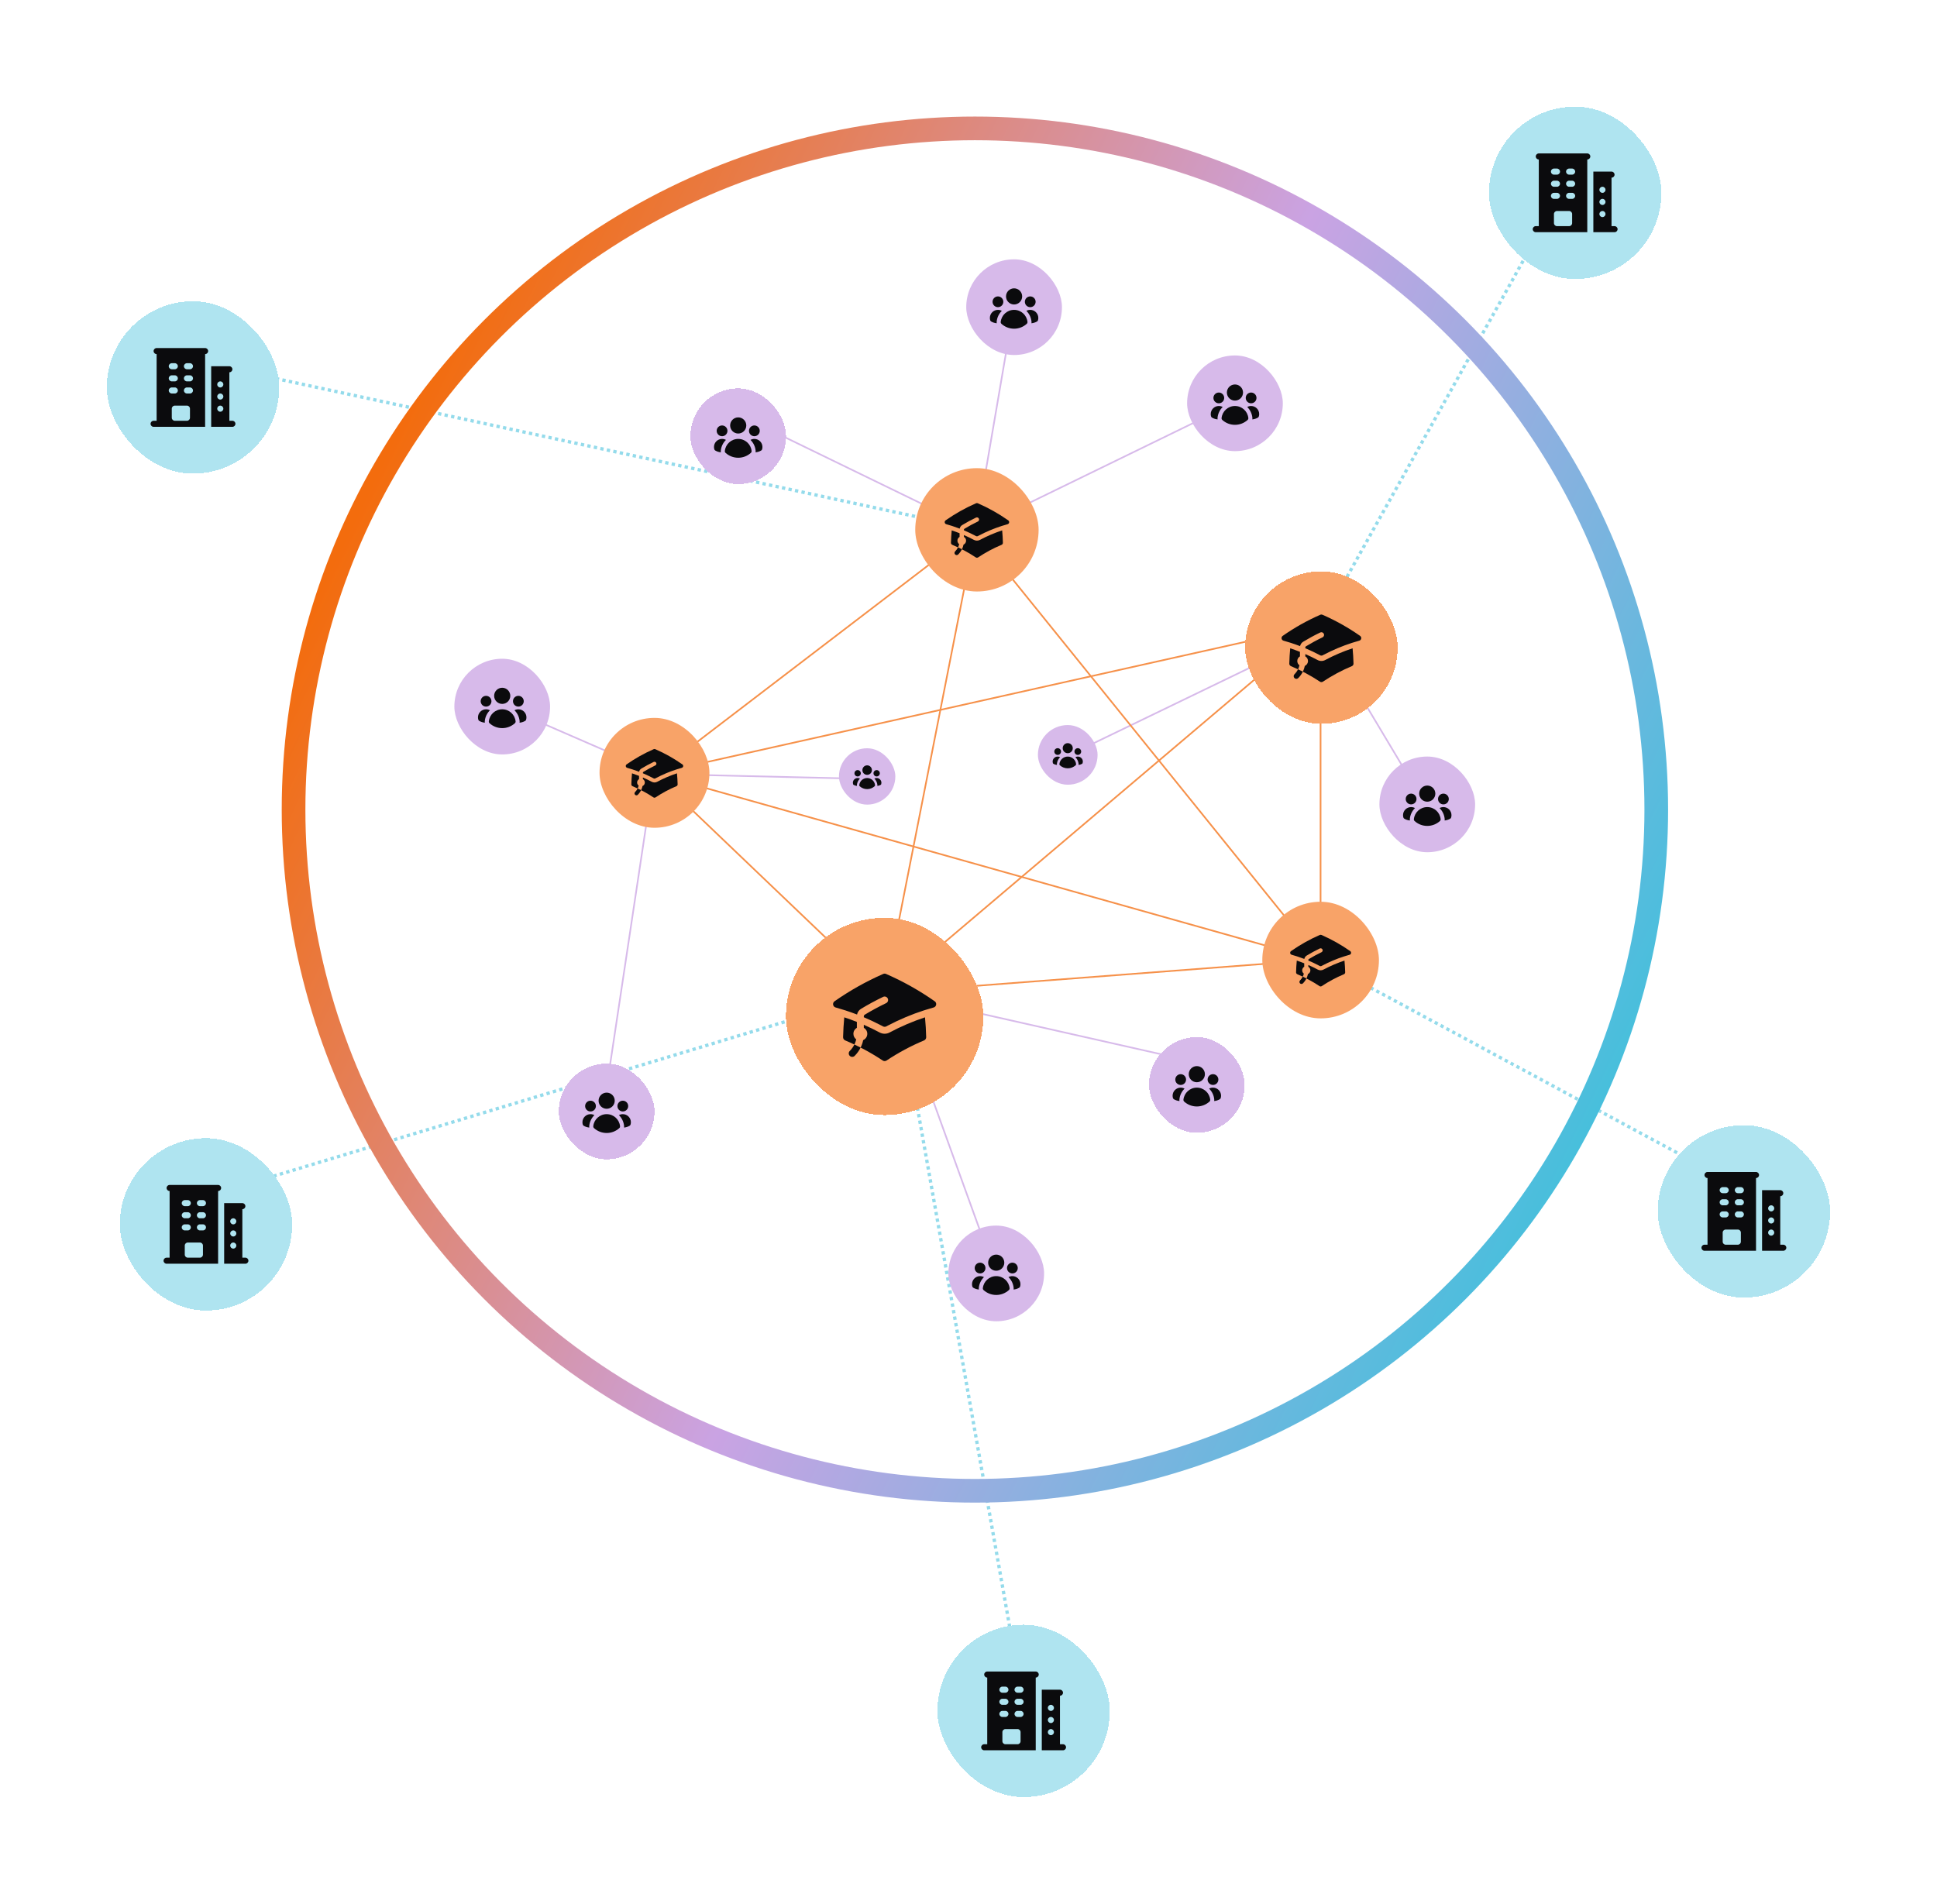 <svg width="2248" height="2210" viewBox="0 0 2248 2210" fill="none" xmlns="http://www.w3.org/2000/svg">
<line y1="-1.924" x2="932.441" y2="-1.924" transform="matrix(0.978 0.211 -0.211 0.978 221.863 420.162)" stroke="#94DBEB" stroke-width="3.848" stroke-dasharray="3.85 3.85"/>
<line y1="-1.924" x2="825.769" y2="-1.924" transform="matrix(0.957 -0.289 0.289 0.957 236.906 1391.66)" stroke="#94DBEB" stroke-width="3.848" stroke-dasharray="3.85 3.85"/>
<line y1="-1.924" x2="555.967" y2="-1.924" transform="matrix(-0.88 -0.474 0.474 -0.88 2021.74 1376.6)" stroke="#94DBEB" stroke-width="3.848" stroke-dasharray="3.85 3.85"/>
<line y1="-1.924" x2="818.423" y2="-1.924" transform="matrix(-0.175 -0.985 0.985 -0.175 1185.83 1956.48)" stroke="#94DBEB" stroke-width="3.848" stroke-dasharray="3.85 3.85"/>
<line y1="-1.924" x2="603.467" y2="-1.924" transform="matrix(-0.487 0.874 -0.874 -0.487 1825.95 194.221)" stroke="#94DBEB" stroke-width="3.848" stroke-dasharray="3.85 3.85"/>
<line y1="-0.962" x2="193.011" y2="-0.962" transform="matrix(0.917 0.399 -0.399 0.917 583.125 820.514)" stroke="#D7BAEA" stroke-width="1.924"/>
<line y1="-0.962" x2="373.594" y2="-0.962" transform="matrix(0.149 -0.989 0.989 0.149 704.344 1266.87)" stroke="#D7BAEA" stroke-width="1.924"/>
<line y1="-0.962" x2="345.685" y2="-0.962" transform="matrix(-0.34 -0.941 0.941 -0.34 1156.46 1478.51)" stroke="#D7BAEA" stroke-width="1.924"/>
<line y1="-0.962" x2="358.937" y2="-0.962" transform="matrix(-0.976 -0.22 0.22 -0.976 1389.27 1232.24)" stroke="#D7BAEA" stroke-width="1.924"/>
<line x1="1006.37" y1="904.196" x2="760.1" y2="898.424" stroke="#D7BAEA" stroke-width="1.924"/>
<line y1="-0.962" x2="308.051" y2="-0.962" transform="matrix(-0.899 -0.437 0.437 -0.899 1133.37 614.646)" stroke="#D7BAEA" stroke-width="1.924"/>
<line y1="-0.962" x2="326.99" y2="-0.962" transform="matrix(-0.9 0.435 -0.435 -0.9 1533.55 733.932)" stroke="#D7BAEA" stroke-width="1.924"/>
<line y1="-0.962" x2="239.88" y2="-0.962" transform="matrix(0.513 0.858 -0.858 0.513 1533.55 733.932)" stroke="#D7BAEA" stroke-width="1.924"/>
<line y1="-0.962" x2="261.583" y2="-0.962" transform="matrix(0.169 -0.986 0.986 0.169 1133.37 614.646)" stroke="#D7BAEA" stroke-width="1.924"/>
<line y1="-0.962" x2="333.862" y2="-0.962" transform="matrix(0.899 -0.438 0.438 0.899 1133.37 614.646)" stroke="#D7BAEA" stroke-width="1.924"/>
<line y1="-0.962" x2="370.133" y2="-0.962" transform="matrix(-0.723 -0.691 0.691 -0.723 1027.55 1153.37)" stroke="#F6914A" stroke-width="1.924"/>
<line y1="-0.962" x2="547.121" y2="-0.962" transform="matrix(0.193 -0.981 0.981 0.193 1027.55 1153.37)" stroke="#F6914A" stroke-width="1.924"/>
<line y1="-0.962" x2="663.416" y2="-0.962" transform="matrix(0.763 -0.647 0.647 0.763 1027.55 1153.37)" stroke="#F6914A" stroke-width="1.924"/>
<line y1="-0.962" x2="507.464" y2="-0.962" transform="matrix(0.997 -0.076 0.076 0.997 1027.55 1153.37)" stroke="#F6914A" stroke-width="1.924"/>
<line y1="-0.962" x2="462.542" y2="-0.962" transform="matrix(-0.794 0.607 -0.607 -0.794 1127.61 616.564)" stroke="#F6914A" stroke-width="1.924"/>
<line y1="-0.962" x2="792.581" y2="-0.962" transform="matrix(-0.976 0.218 -0.218 -0.976 1533.55 724.305)" stroke="#F6914A" stroke-width="1.924"/>
<line y1="-0.962" x2="803.41" y2="-0.962" transform="matrix(-0.963 -0.271 0.271 -0.963 1533.55 1114.88)" stroke="#F6914A" stroke-width="1.924"/>
<line y1="-0.962" x2="640.316" y2="-0.962" transform="matrix(-0.628 -0.778 0.778 -0.628 1533.55 1114.88)" stroke="#F6914A" stroke-width="1.924"/>
<line x1="1532.59" y1="1114.88" x2="1532.59" y2="724.313" stroke="#F6914A" stroke-width="1.924"/>
<rect x="695.789" y="833.359" width="127.549" height="127.549" rx="63.774" fill="#F8A368"/>
<path d="M758.674 869.65C759.246 869.4 759.897 869.4 760.469 869.65C771.586 874.508 782.122 880.446 791.945 887.331C792.656 887.829 793.015 888.693 792.868 889.548C792.72 890.404 792.092 891.097 791.255 891.328C789.207 891.893 787.178 892.502 785.166 893.151C777.002 895.784 769.143 899.097 761.655 903.023L761.645 903.028C761.306 903.206 760.967 903.385 760.629 903.566C759.969 903.919 759.176 903.919 758.516 903.566C758.175 903.384 757.833 903.203 757.49 903.023C753.788 901.081 749.995 899.29 746.119 897.656V896.988C746.119 896.595 746.32 896.247 746.632 896.058C751.132 893.332 755.773 890.817 760.542 888.526C761.658 887.99 762.128 886.65 761.592 885.534C761.056 884.418 759.717 883.948 758.6 884.484C753.7 886.838 748.931 889.422 744.309 892.223C742.953 893.044 742.042 894.388 741.742 895.893C739.187 894.91 736.597 893.994 733.976 893.149C731.965 892.5 729.935 891.893 727.888 891.328C727.051 891.097 726.423 890.404 726.275 889.548C726.127 888.693 726.487 887.829 727.197 887.331C737.02 880.445 747.557 874.508 758.674 869.65Z" fill="#0B0B0D"/>
<path d="M762.742 907.521C770.033 903.625 777.693 900.332 785.656 897.707C786.058 901.937 786.314 906.208 786.42 910.517C786.443 911.441 785.896 912.284 785.042 912.641C776.519 916.199 768.412 920.557 760.815 925.62C760.062 926.121 759.081 926.121 758.328 925.62C750.73 920.557 742.623 916.199 734.1 912.641C733.247 912.284 732.7 911.441 732.722 910.517C732.829 906.208 733.085 901.936 733.486 897.706C736.239 898.614 738.956 899.601 741.635 900.666V904.463C740.294 905.239 739.392 906.688 739.392 908.348C739.392 909.828 740.11 911.142 741.217 911.958C740.949 913.096 740.553 914.209 740.029 915.276C741.382 915.914 742.724 916.574 744.053 917.253C744.811 915.713 745.36 914.096 745.701 912.445C747.268 911.747 748.361 910.175 748.361 908.348C748.361 906.688 747.459 905.239 746.119 904.463V902.536C749.621 904.066 753.051 905.73 756.403 907.521C758.384 908.579 760.762 908.579 762.742 907.521Z" fill="#0B0B0D"/>
<path d="M737.037 919.445C738.29 918.192 739.288 916.781 740.029 915.276C741.382 915.914 742.724 916.574 744.053 917.253C743.101 919.19 741.819 921.006 740.208 922.616C739.333 923.492 737.913 923.492 737.037 922.616C736.162 921.741 736.162 920.321 737.037 919.445Z" fill="#0B0B0D"/>
<rect x="1062.2" y="543.457" width="143.167" height="143.168" rx="71.583" fill="#F8A368"/>
<path d="M1132.78 584.193C1133.42 583.912 1134.15 583.912 1134.79 584.193C1147.27 589.645 1159.1 596.31 1170.12 604.038C1170.92 604.597 1171.32 605.567 1171.16 606.527C1170.99 607.487 1170.29 608.266 1169.35 608.525C1167.05 609.159 1164.77 609.842 1162.51 610.571C1153.35 613.526 1144.53 617.245 1136.12 621.652L1136.11 621.658C1135.73 621.857 1135.35 622.059 1134.97 622.261C1134.23 622.657 1133.34 622.657 1132.6 622.261C1132.22 622.057 1131.83 621.854 1131.45 621.652C1127.29 619.473 1123.04 617.462 1118.69 615.628V614.878C1118.69 614.437 1118.91 614.046 1119.26 613.834C1124.31 610.774 1129.52 607.951 1134.87 605.38C1136.13 604.778 1136.66 603.274 1136.05 602.022C1135.45 600.769 1133.95 600.241 1132.7 600.843C1127.19 603.485 1121.84 606.385 1116.65 609.529C1115.13 610.451 1114.11 611.959 1113.77 613.649C1110.9 612.546 1108 611.518 1105.06 610.569C1102.8 609.841 1100.52 609.159 1098.22 608.525C1097.28 608.266 1096.58 607.487 1096.41 606.527C1096.25 605.567 1096.65 604.597 1097.45 604.038C1108.47 596.31 1120.3 589.645 1132.78 584.193Z" fill="#0B0B0D"/>
<path d="M1137.34 626.701C1145.53 622.328 1154.13 618.632 1163.06 615.685C1163.51 620.433 1163.8 625.227 1163.92 630.063C1163.95 631.101 1163.33 632.047 1162.38 632.447C1152.81 636.442 1143.71 641.333 1135.18 647.016C1134.34 647.579 1133.23 647.579 1132.39 647.016C1123.86 641.333 1114.76 636.442 1105.19 632.447C1104.24 632.047 1103.62 631.101 1103.65 630.063C1103.77 625.227 1104.06 620.432 1104.51 615.684C1107.6 616.703 1110.65 617.811 1113.65 619.006V623.269C1112.15 624.139 1111.14 625.766 1111.14 627.629C1111.14 629.291 1111.94 630.765 1113.18 631.681C1112.88 632.958 1112.44 634.208 1111.85 635.405C1113.37 636.122 1114.87 636.862 1116.37 637.624C1117.22 635.896 1117.83 634.081 1118.22 632.228C1119.98 631.444 1121.2 629.679 1121.2 627.629C1121.2 625.766 1120.19 624.139 1118.69 623.269V621.105C1122.62 622.823 1126.47 624.69 1130.23 626.701C1132.45 627.889 1135.12 627.889 1137.34 626.701Z" fill="#0B0B0D"/>
<path d="M1108.49 640.085C1109.9 638.679 1111.02 637.095 1111.85 635.405C1113.37 636.122 1114.87 636.862 1116.37 637.624C1115.3 639.798 1113.86 641.836 1112.05 643.644C1111.07 644.627 1109.47 644.627 1108.49 643.644C1107.51 642.661 1107.51 641.068 1108.49 640.085Z" fill="#0B0B0D"/>
<g filter="url(#filter0_d_212_70124)">
<rect x="1445.05" y="635.805" width="177.006" height="177.007" rx="88.503" fill="#F8A368" shape-rendering="crispEdges"/>
<path d="M1532.32 686.17C1533.11 685.823 1534.01 685.823 1534.81 686.17C1550.23 692.911 1564.86 701.151 1578.49 710.706C1579.47 711.398 1579.97 712.597 1579.77 713.784C1579.56 714.971 1578.69 715.933 1577.53 716.253C1574.69 717.038 1571.87 717.883 1569.08 718.783C1557.75 722.437 1546.84 727.034 1536.45 732.483L1536.44 732.49C1535.97 732.737 1535.5 732.986 1535.03 733.237C1534.11 733.726 1533.01 733.726 1532.1 733.237C1531.62 732.984 1531.15 732.733 1530.67 732.483C1525.54 729.789 1520.27 727.303 1514.89 725.036V724.108C1514.89 723.563 1515.17 723.079 1515.6 722.817C1521.85 719.034 1528.29 715.544 1534.91 712.365C1536.46 711.621 1537.11 709.762 1536.37 708.213C1535.62 706.664 1533.76 706.012 1532.21 706.756C1525.41 710.022 1518.8 713.608 1512.38 717.495C1510.5 718.634 1509.23 720.499 1508.82 722.589C1505.27 721.225 1501.68 719.954 1498.04 718.781C1495.25 717.881 1492.43 717.038 1489.59 716.253C1488.43 715.933 1487.56 714.971 1487.35 713.784C1487.15 712.597 1487.65 711.398 1488.63 710.706C1502.27 701.151 1516.89 692.911 1532.32 686.17Z" fill="#0B0B0D"/>
<path d="M1537.96 738.725C1548.08 733.319 1558.71 728.749 1569.76 725.106C1570.32 730.976 1570.67 736.904 1570.82 742.883C1570.85 744.165 1570.09 745.336 1568.91 745.83C1557.08 750.769 1545.83 756.816 1535.29 763.842C1534.24 764.538 1532.88 764.538 1531.84 763.842C1521.29 756.816 1510.04 750.769 1498.21 745.83C1497.03 745.336 1496.27 744.165 1496.3 742.883C1496.45 736.903 1496.8 730.975 1497.36 725.105C1501.18 726.364 1504.95 727.735 1508.67 729.212V734.482C1506.81 735.558 1505.56 737.569 1505.56 739.873C1505.56 741.928 1506.55 743.75 1508.09 744.883C1507.72 746.462 1507.17 748.007 1506.44 749.487C1508.32 750.373 1510.18 751.288 1512.03 752.231C1513.08 750.094 1513.84 747.85 1514.31 745.559C1516.49 744.59 1518 742.408 1518 739.873C1518 737.569 1516.75 735.558 1514.89 734.482V731.808C1519.75 733.931 1524.51 736.24 1529.16 738.725C1531.91 740.194 1535.21 740.194 1537.96 738.725Z" fill="#0B0B0D"/>
<path d="M1502.29 755.274C1504.03 753.535 1505.41 751.576 1506.44 749.487C1508.32 750.373 1510.18 751.288 1512.03 752.231C1510.7 754.919 1508.93 757.439 1506.69 759.674C1505.47 760.889 1503.5 760.889 1502.29 759.674C1501.07 758.459 1501.07 756.489 1502.29 755.274Z" fill="#0B0B0D"/>
</g>
<g filter="url(#filter1_d_212_70124)">
<rect x="912.125" y="1037.93" width="229.067" height="229.068" rx="114.533" fill="#F8A368" shape-rendering="crispEdges"/>
<path d="M1025.06 1103.11C1026.08 1102.66 1027.25 1102.66 1028.28 1103.11C1048.25 1111.83 1067.17 1122.49 1084.81 1134.86C1086.09 1135.75 1086.73 1137.3 1086.47 1138.84C1086.2 1140.38 1085.07 1141.62 1083.57 1142.04C1079.89 1143.05 1076.25 1144.15 1072.63 1145.31C1057.97 1150.04 1043.86 1155.99 1030.41 1163.04L1030.39 1163.05C1029.78 1163.37 1029.18 1163.69 1028.57 1164.02C1027.38 1164.65 1025.96 1164.65 1024.77 1164.02C1024.16 1163.69 1023.55 1163.36 1022.93 1163.04C1016.28 1159.55 1009.47 1156.34 1002.51 1153.4V1152.2C1002.51 1151.5 1002.87 1150.87 1003.43 1150.53C1011.51 1145.64 1019.85 1141.12 1028.41 1137.01C1030.42 1136.04 1031.26 1133.64 1030.3 1131.63C1029.34 1129.63 1026.93 1128.78 1024.93 1129.75C1016.12 1133.97 1007.56 1138.61 999.258 1143.64C996.824 1145.12 995.188 1147.53 994.65 1150.24C990.06 1148.47 985.409 1146.83 980.703 1145.31C977.09 1144.14 973.445 1143.05 969.768 1142.04C968.265 1141.62 967.137 1140.38 966.871 1138.84C966.606 1137.3 967.251 1135.75 968.528 1134.86C986.169 1122.49 1005.09 1111.83 1025.06 1103.11Z" fill="#0B0B0D"/>
<path d="M1032.36 1171.12C1045.46 1164.12 1059.21 1158.21 1073.52 1153.49C1074.24 1161.09 1074.7 1168.76 1074.89 1176.5C1074.93 1178.16 1073.95 1179.67 1072.41 1180.31C1057.11 1186.7 1042.55 1194.53 1028.9 1203.62C1027.55 1204.52 1025.79 1204.52 1024.44 1203.62C1010.79 1194.53 996.232 1186.7 980.924 1180.31C979.392 1179.67 978.41 1178.16 978.45 1176.5C978.641 1168.76 979.101 1161.09 979.822 1153.49C984.767 1155.12 989.646 1156.9 994.456 1158.81V1165.63C992.049 1167.02 990.429 1169.62 990.429 1172.6C990.429 1175.26 991.718 1177.62 993.705 1179.09C993.225 1181.13 992.514 1183.13 991.572 1185.05C994.002 1186.19 996.412 1187.38 998.8 1188.6C1000.16 1185.83 1001.15 1182.93 1001.76 1179.96C1004.57 1178.71 1006.54 1175.88 1006.54 1172.6C1006.54 1169.62 1004.92 1167.02 1002.51 1165.63V1162.17C1008.8 1164.91 1014.96 1167.9 1020.98 1171.12C1024.54 1173.02 1028.81 1173.02 1032.36 1171.12Z" fill="#0B0B0D"/>
<path d="M986.2 1192.53C988.45 1190.28 990.242 1187.75 991.572 1185.05C994.002 1186.19 996.412 1187.38 998.8 1188.6C997.09 1192.08 994.787 1195.34 991.894 1198.23C990.322 1199.8 987.772 1199.8 986.2 1198.23C984.627 1196.66 984.627 1194.11 986.2 1192.53Z" fill="#0B0B0D"/>
</g>
<rect x="1464.98" y="1046.8" width="135.358" height="135.359" rx="67.679" fill="#F8A368"/>
<path d="M1531.71 1085.32C1532.32 1085.05 1533.01 1085.05 1533.62 1085.32C1545.41 1090.47 1556.59 1096.77 1567.02 1104.08C1567.77 1104.61 1568.15 1105.53 1568 1106.43C1567.84 1107.34 1567.17 1108.08 1566.29 1108.32C1564.11 1108.92 1561.96 1109.57 1559.82 1110.26C1551.16 1113.05 1542.82 1116.57 1534.87 1120.73L1534.86 1120.74C1534.5 1120.93 1534.14 1121.12 1533.79 1121.31C1533.08 1121.68 1532.24 1121.68 1531.54 1121.31C1531.18 1121.12 1530.82 1120.92 1530.45 1120.73C1526.53 1118.67 1522.5 1116.77 1518.39 1115.04V1114.33C1518.39 1113.91 1518.6 1113.54 1518.93 1113.34C1523.71 1110.45 1528.63 1107.78 1533.69 1105.35C1534.88 1104.78 1535.38 1103.36 1534.81 1102.17C1534.24 1100.99 1532.82 1100.49 1531.63 1101.06C1526.43 1103.56 1521.37 1106.3 1516.47 1109.27C1515.03 1110.14 1514.06 1111.57 1513.74 1113.17C1511.03 1112.12 1508.28 1111.15 1505.5 1110.26C1503.37 1109.57 1501.21 1108.92 1499.04 1108.32C1498.15 1108.08 1497.48 1107.34 1497.33 1106.43C1497.17 1105.53 1497.55 1104.61 1498.31 1104.08C1508.73 1096.77 1519.91 1090.47 1531.71 1085.32Z" fill="#0B0B0D"/>
<path d="M1536.03 1125.51C1543.77 1121.37 1551.89 1117.88 1560.34 1115.09C1560.77 1119.58 1561.04 1124.11 1561.16 1128.69C1561.18 1129.67 1560.6 1130.56 1559.69 1130.94C1550.65 1134.72 1542.04 1139.34 1533.98 1144.71C1533.18 1145.25 1532.14 1145.25 1531.34 1144.71C1523.28 1139.34 1514.68 1134.72 1505.63 1130.94C1504.73 1130.56 1504.15 1129.67 1504.17 1128.69C1504.28 1124.11 1504.55 1119.58 1504.98 1115.09C1507.9 1116.05 1510.79 1117.1 1513.63 1118.23V1122.26C1512.21 1123.09 1511.25 1124.62 1511.25 1126.38C1511.25 1127.96 1512.01 1129.35 1513.18 1130.22C1512.9 1131.42 1512.48 1132.61 1511.92 1133.74C1513.36 1134.41 1514.78 1135.11 1516.19 1135.84C1517 1134.2 1517.58 1132.48 1517.94 1130.73C1519.61 1129.99 1520.77 1128.32 1520.77 1126.38C1520.77 1124.62 1519.81 1123.09 1518.39 1122.26V1120.22C1522.1 1121.84 1525.74 1123.61 1529.3 1125.51C1531.4 1126.63 1533.93 1126.63 1536.03 1125.51Z" fill="#0B0B0D"/>
<path d="M1508.75 1138.16C1510.08 1136.83 1511.14 1135.33 1511.92 1133.74C1513.36 1134.41 1514.78 1135.11 1516.19 1135.84C1515.18 1137.89 1513.82 1139.82 1512.11 1141.53C1511.18 1142.46 1509.68 1142.46 1508.75 1141.53C1507.82 1140.6 1507.82 1139.09 1508.75 1138.16Z" fill="#0B0B0D"/>
<rect x="527.316" y="764.705" width="111.073" height="111.074" rx="55.536" fill="#D7BAEA"/>
<path d="M582.846 817.119C588.022 817.119 592.218 812.923 592.218 807.747C592.218 802.571 588.022 798.375 582.846 798.375C577.67 798.375 573.474 802.571 573.474 807.747C573.474 812.923 577.67 817.119 582.846 817.119Z" fill="#0B0B0D"/>
<path d="M570.35 813.995C570.35 817.445 567.553 820.243 564.102 820.243C560.652 820.243 557.854 817.445 557.854 813.995C557.854 810.544 560.652 807.747 564.102 807.747C567.553 807.747 570.35 810.544 570.35 813.995Z" fill="#0B0B0D"/>
<path d="M556.263 836.88C555.733 836.572 555.325 836.087 555.144 835.501C554.875 834.628 554.73 833.7 554.73 832.738C554.73 827.562 558.926 823.366 564.102 823.366C565.733 823.366 567.266 823.783 568.602 824.515C565.331 827.736 563.147 832.059 562.649 836.883C562.577 837.579 562.607 838.265 562.728 838.927C560.387 838.722 558.194 838.002 556.263 836.88Z" fill="#0B0B0D"/>
<path d="M602.966 838.926C605.306 838.722 607.498 838.002 609.429 836.88C609.958 836.572 610.367 836.087 610.547 835.501C610.817 834.628 610.961 833.7 610.961 832.738C610.961 827.562 606.765 823.366 601.59 823.366C599.959 823.366 598.426 823.783 597.091 824.515C600.362 827.736 602.546 832.059 603.044 836.883C603.116 837.578 603.086 838.265 602.966 838.926Z" fill="#0B0B0D"/>
<path d="M607.837 813.995C607.837 817.445 605.04 820.243 601.59 820.243C598.139 820.243 595.342 817.445 595.342 813.995C595.342 810.544 598.139 807.747 601.59 807.747C605.04 807.747 607.837 810.544 607.837 813.995Z" fill="#0B0B0D"/>
<path d="M568.175 839.583C567.553 839.019 567.224 838.198 567.31 837.364C568.121 829.5 574.768 823.366 582.846 823.366C590.925 823.366 597.571 829.5 598.383 837.364C598.469 838.198 598.139 839.019 597.517 839.583C593.638 843.095 588.492 845.234 582.846 845.234C577.201 845.234 572.055 843.095 568.175 839.583Z" fill="#0B0B0D"/>
<g filter="url(#filter2_d_212_70124)">
<rect x="648.535" y="1207.23" width="111.073" height="111.074" rx="55.536" fill="#D7BAEA" shape-rendering="crispEdges"/>
<path d="M704.065 1259.64C709.241 1259.64 713.436 1255.45 713.436 1250.27C713.436 1245.09 709.241 1240.9 704.065 1240.9C698.889 1240.9 694.693 1245.09 694.693 1250.27C694.693 1255.45 698.889 1259.64 704.065 1259.64Z" fill="#0B0B0D"/>
<path d="M691.569 1256.52C691.569 1259.97 688.772 1262.77 685.321 1262.77C681.87 1262.77 679.073 1259.97 679.073 1256.52C679.073 1253.07 681.87 1250.27 685.321 1250.27C688.772 1250.27 691.569 1253.07 691.569 1256.52Z" fill="#0B0B0D"/>
<path d="M677.482 1279.4C676.952 1279.1 676.543 1278.61 676.363 1278.02C676.094 1277.15 675.949 1276.22 675.949 1275.26C675.949 1270.09 680.145 1265.89 685.321 1265.89C686.952 1265.89 688.485 1266.31 689.821 1267.04C686.55 1270.26 684.366 1274.58 683.868 1279.41C683.796 1280.1 683.826 1280.79 683.946 1281.45C681.605 1281.25 679.412 1280.53 677.482 1279.4Z" fill="#0B0B0D"/>
<path d="M724.184 1281.45C726.525 1281.25 728.717 1280.53 730.647 1279.4C731.177 1279.1 731.586 1278.61 731.766 1278.02C732.035 1277.15 732.18 1276.22 732.18 1275.26C732.18 1270.09 727.984 1265.89 722.808 1265.89C721.178 1265.89 719.645 1266.31 718.309 1267.04C721.581 1270.26 723.765 1274.58 724.263 1279.41C724.335 1280.1 724.305 1280.79 724.184 1281.45Z" fill="#0B0B0D"/>
<path d="M729.056 1256.52C729.056 1259.97 726.259 1262.77 722.808 1262.77C719.358 1262.77 716.56 1259.97 716.56 1256.52C716.56 1253.07 719.358 1250.27 722.808 1250.27C726.259 1250.27 729.056 1253.07 729.056 1256.52Z" fill="#0B0B0D"/>
<path d="M689.394 1282.11C688.772 1281.54 688.443 1280.72 688.529 1279.89C689.34 1272.02 695.986 1265.89 704.065 1265.89C712.144 1265.89 718.79 1272.02 719.602 1279.89C719.688 1280.72 719.358 1281.54 718.736 1282.11C714.856 1285.62 709.711 1287.76 704.065 1287.76C698.42 1287.76 693.274 1285.62 689.394 1282.11Z" fill="#0B0B0D"/>
</g>
<rect x="973.672" y="868.611" width="65.415" height="65.415" rx="32.707" fill="#D7BAEA"/>
<path d="M1006.37 899.478C1009.42 899.478 1011.89 897.007 1011.89 893.959C1011.89 890.911 1009.42 888.439 1006.37 888.439C1003.33 888.439 1000.86 890.911 1000.86 893.959C1000.86 897.007 1003.33 899.478 1006.37 899.478Z" fill="#0B0B0D"/>
<path d="M999.015 897.638C999.015 899.671 997.368 901.318 995.336 901.318C993.304 901.318 991.656 899.671 991.656 897.638C991.656 895.606 993.304 893.959 995.336 893.959C997.368 893.959 999.015 895.606 999.015 897.638Z" fill="#0B0B0D"/>
<path d="M990.719 911.116C990.407 910.935 990.166 910.649 990.06 910.304C989.902 909.79 989.816 909.244 989.816 908.677C989.816 905.629 992.288 903.158 995.336 903.158C996.296 903.158 997.199 903.403 997.986 903.834C996.059 905.731 994.773 908.277 994.48 911.118C994.438 911.528 994.455 911.932 994.526 912.322C993.148 912.201 991.856 911.777 990.719 911.116Z" fill="#0B0B0D"/>
<path d="M1018.22 912.322C1019.6 912.201 1020.89 911.777 1022.03 911.116C1022.34 910.935 1022.58 910.649 1022.69 910.304C1022.85 909.79 1022.93 909.244 1022.93 908.677C1022.93 905.629 1020.46 903.158 1017.41 903.158C1016.45 903.158 1015.55 903.403 1014.76 903.834C1016.69 905.731 1017.98 908.277 1018.27 911.118C1018.31 911.528 1018.29 911.932 1018.22 912.322Z" fill="#0B0B0D"/>
<path d="M1021.09 897.638C1021.09 899.671 1019.45 901.318 1017.41 901.318C1015.38 901.318 1013.73 899.671 1013.73 897.638C1013.73 895.606 1015.38 893.959 1017.41 893.959C1019.45 893.959 1021.09 895.606 1021.09 897.638Z" fill="#0B0B0D"/>
<path d="M997.735 912.708C997.368 912.376 997.174 911.893 997.225 911.401C997.703 906.77 1001.62 903.158 1006.37 903.158C1011.13 903.158 1015.05 906.77 1015.52 911.401C1015.58 911.893 1015.38 912.376 1015.02 912.708C1012.73 914.776 1009.7 916.036 1006.37 916.036C1003.05 916.036 1000.02 914.776 997.735 912.708Z" fill="#0B0B0D"/>
<g filter="url(#filter3_d_212_70124)">
<rect x="801.211" y="423.381" width="111.073" height="111.074" rx="55.536" fill="#D7BAEA" shape-rendering="crispEdges"/>
<path d="M856.74 475.794C861.916 475.794 866.112 471.598 866.112 466.423C866.112 461.247 861.916 457.051 856.74 457.051C851.565 457.051 847.369 461.247 847.369 466.423C847.369 471.598 851.565 475.794 856.74 475.794Z" fill="#0B0B0D"/>
<path d="M844.245 472.67C844.245 476.121 841.447 478.918 837.997 478.918C834.546 478.918 831.749 476.121 831.749 472.67C831.749 469.22 834.546 466.423 837.997 466.423C841.447 466.423 844.245 469.22 844.245 472.67Z" fill="#0B0B0D"/>
<path d="M830.158 495.555C829.628 495.247 829.219 494.762 829.039 494.177C828.77 493.303 828.625 492.376 828.625 491.414C828.625 486.238 832.821 482.042 837.997 482.042C839.628 482.042 841.161 482.459 842.497 483.191C839.225 486.412 837.041 490.735 836.544 495.559C836.472 496.254 836.502 496.941 836.622 497.602C834.281 497.398 832.088 496.678 830.158 495.555Z" fill="#0B0B0D"/>
<path d="M876.86 497.602C879.2 497.398 881.393 496.677 883.323 495.555C883.853 495.247 884.262 494.762 884.442 494.177C884.711 493.303 884.856 492.376 884.856 491.414C884.856 486.238 880.66 482.042 875.484 482.042C873.854 482.042 872.321 482.459 870.985 483.191C874.257 486.412 876.441 490.734 876.939 495.559C877.01 496.254 876.981 496.941 876.86 497.602Z" fill="#0B0B0D"/>
<path d="M881.732 472.67C881.732 476.121 878.935 478.918 875.484 478.918C872.033 478.918 869.236 476.121 869.236 472.67C869.236 469.22 872.033 466.423 875.484 466.423C878.935 466.423 881.732 469.22 881.732 472.67Z" fill="#0B0B0D"/>
<path d="M842.07 498.258C841.448 497.695 841.118 496.874 841.204 496.04C842.016 488.175 848.662 482.042 856.741 482.042C864.82 482.042 871.466 488.175 872.277 496.04C872.363 496.874 872.034 497.695 871.412 498.258C867.532 501.771 862.386 503.91 856.741 503.91C851.095 503.91 845.95 501.77 842.07 498.258Z" fill="#0B0B0D"/>
</g>
<rect x="1121.38" y="301.037" width="111.073" height="111.074" rx="55.536" fill="#D7BAEA"/>
<path d="M1176.91 353.451C1182.09 353.451 1186.28 349.255 1186.28 344.079C1186.28 338.903 1182.09 334.707 1176.91 334.707C1171.74 334.707 1167.54 338.903 1167.54 344.079C1167.54 349.255 1171.74 353.451 1176.91 353.451Z" fill="#0B0B0D"/>
<path d="M1164.42 350.327C1164.42 353.777 1161.62 356.575 1158.17 356.575C1154.72 356.575 1151.92 353.777 1151.92 350.327C1151.92 346.876 1154.72 344.079 1158.17 344.079C1161.62 344.079 1164.42 346.876 1164.42 350.327Z" fill="#0B0B0D"/>
<path d="M1150.33 373.212C1149.8 372.904 1149.39 372.419 1149.21 371.833C1148.94 370.96 1148.8 370.032 1148.8 369.07C1148.8 363.894 1152.99 359.699 1158.17 359.699C1159.8 359.699 1161.33 360.115 1162.67 360.847C1159.4 364.068 1157.21 368.391 1156.72 373.215C1156.64 373.911 1156.67 374.597 1156.79 375.259C1154.45 375.054 1152.26 374.334 1150.33 373.212Z" fill="#0B0B0D"/>
<path d="M1197.03 375.258C1199.37 375.054 1201.56 374.334 1203.49 373.212C1204.02 372.904 1204.43 372.419 1204.61 371.833C1204.88 370.96 1205.03 370.032 1205.03 369.07C1205.03 363.894 1200.83 359.699 1195.66 359.699C1194.03 359.699 1192.49 360.115 1191.16 360.847C1194.43 364.068 1196.61 368.391 1197.11 373.215C1197.18 373.911 1197.15 374.597 1197.03 375.258Z" fill="#0B0B0D"/>
<path d="M1201.9 350.327C1201.9 353.777 1199.11 356.575 1195.66 356.575C1192.21 356.575 1189.41 353.777 1189.41 350.327C1189.41 346.876 1192.21 344.079 1195.66 344.079C1199.11 344.079 1201.9 346.876 1201.9 350.327Z" fill="#0B0B0D"/>
<path d="M1162.24 375.915C1161.62 375.351 1161.29 374.53 1161.38 373.696C1162.19 365.832 1168.83 359.699 1176.91 359.699C1184.99 359.699 1191.64 365.832 1192.45 373.696C1192.54 374.53 1192.21 375.351 1191.58 375.915C1187.7 379.427 1182.56 381.566 1176.91 381.566C1171.27 381.566 1166.12 379.427 1162.24 375.915Z" fill="#0B0B0D"/>
<rect x="1204.55" y="841.674" width="69.263" height="69.263" rx="34.631" fill="#D7BAEA"/>
<path d="M1239.18 874.356C1242.4 874.356 1245.02 871.74 1245.02 868.512C1245.02 865.284 1242.4 862.668 1239.18 862.668C1235.95 862.668 1233.33 865.284 1233.33 868.512C1233.33 871.74 1235.95 874.356 1239.18 874.356Z" fill="#0B0B0D"/>
<path d="M1231.38 872.408C1231.38 874.56 1229.64 876.304 1227.49 876.304C1225.34 876.304 1223.59 874.56 1223.59 872.408C1223.59 870.256 1225.34 868.512 1227.49 868.512C1229.64 868.512 1231.38 870.256 1231.38 872.408Z" fill="#0B0B0D"/>
<path d="M1222.6 886.679C1222.27 886.487 1222.02 886.184 1221.9 885.819C1221.73 885.274 1221.64 884.696 1221.64 884.096C1221.64 880.869 1224.26 878.252 1227.49 878.252C1228.51 878.252 1229.46 878.512 1230.29 878.969C1228.25 880.977 1226.89 883.673 1226.58 886.681C1226.54 887.114 1226.56 887.543 1226.63 887.955C1225.17 887.828 1223.8 887.378 1222.6 886.679Z" fill="#0B0B0D"/>
<path d="M1251.72 887.955C1253.18 887.828 1254.55 887.378 1255.75 886.679C1256.08 886.487 1256.34 886.184 1256.45 885.819C1256.62 885.274 1256.71 884.696 1256.71 884.096C1256.71 880.869 1254.09 878.252 1250.86 878.252C1249.85 878.252 1248.89 878.512 1248.06 878.968C1250.1 880.977 1251.46 883.672 1251.77 886.681C1251.82 887.114 1251.8 887.543 1251.72 887.955Z" fill="#0B0B0D"/>
<path d="M1254.76 872.408C1254.76 874.56 1253.02 876.304 1250.86 876.304C1248.71 876.304 1246.97 874.56 1246.97 872.408C1246.97 870.256 1248.71 868.512 1250.86 868.512C1253.02 868.512 1254.76 870.256 1254.76 872.408Z" fill="#0B0B0D"/>
<path d="M1230.03 888.364C1229.64 888.013 1229.44 887.501 1229.49 886.981C1229.99 882.077 1234.14 878.252 1239.18 878.252C1244.21 878.252 1248.36 882.077 1248.87 886.981C1248.92 887.501 1248.71 888.013 1248.33 888.364C1245.91 890.554 1242.7 891.888 1239.18 891.888C1235.66 891.888 1232.45 890.554 1230.03 888.364Z" fill="#0B0B0D"/>
<g filter="url(#filter4_d_212_70124)">
<rect x="1333.46" y="1176.44" width="111.073" height="111.074" rx="55.536" fill="#D7BAEA" shape-rendering="crispEdges"/>
<path d="M1388.99 1228.85C1394.17 1228.85 1398.36 1224.66 1398.36 1219.48C1398.36 1214.31 1394.17 1210.11 1388.99 1210.11C1383.81 1210.11 1379.62 1214.31 1379.62 1219.48C1379.62 1224.66 1383.81 1228.85 1388.99 1228.85Z" fill="#0B0B0D"/>
<path d="M1376.49 1225.73C1376.49 1229.18 1373.7 1231.98 1370.25 1231.98C1366.8 1231.98 1364 1229.18 1364 1225.73C1364 1222.28 1366.8 1219.48 1370.25 1219.48C1373.7 1219.48 1376.49 1222.28 1376.49 1225.73Z" fill="#0B0B0D"/>
<path d="M1362.41 1248.62C1361.88 1248.31 1361.47 1247.82 1361.29 1247.24C1361.02 1246.36 1360.88 1245.44 1360.88 1244.47C1360.88 1239.3 1365.07 1235.1 1370.25 1235.1C1371.88 1235.1 1373.41 1235.52 1374.75 1236.25C1371.48 1239.47 1369.29 1243.8 1368.79 1248.62C1368.72 1249.31 1368.75 1250 1368.87 1250.66C1366.53 1250.46 1364.34 1249.74 1362.41 1248.62Z" fill="#0B0B0D"/>
<path d="M1409.11 1250.66C1411.45 1250.46 1413.64 1249.74 1415.57 1248.62C1416.1 1248.31 1416.51 1247.82 1416.69 1247.24C1416.96 1246.36 1417.11 1245.44 1417.11 1244.47C1417.11 1239.3 1412.91 1235.1 1407.73 1235.1C1406.1 1235.1 1404.57 1235.52 1403.24 1236.25C1406.51 1239.47 1408.69 1243.8 1409.19 1248.62C1409.26 1249.31 1409.23 1250 1409.11 1250.66Z" fill="#0B0B0D"/>
<path d="M1413.98 1225.73C1413.98 1229.18 1411.18 1231.98 1407.73 1231.98C1404.28 1231.98 1401.49 1229.18 1401.49 1225.73C1401.49 1222.28 1404.28 1219.48 1407.73 1219.48C1411.18 1219.48 1413.98 1222.28 1413.98 1225.73Z" fill="#0B0B0D"/>
<path d="M1374.32 1251.32C1373.7 1250.76 1373.37 1249.93 1373.45 1249.1C1374.27 1241.24 1380.91 1235.1 1388.99 1235.1C1397.07 1235.1 1403.72 1241.24 1404.53 1249.1C1404.61 1249.93 1404.28 1250.76 1403.66 1251.32C1399.78 1254.83 1394.64 1256.97 1388.99 1256.97C1383.35 1256.97 1378.2 1254.83 1374.32 1251.32Z" fill="#0B0B0D"/>
</g>
<rect x="1100.65" y="1422.71" width="111.073" height="111.074" rx="55.536" fill="#D7BAEA"/>
<path d="M1156.18 1475.12C1161.36 1475.12 1165.55 1470.93 1165.55 1465.75C1165.55 1460.58 1161.36 1456.38 1156.18 1456.38C1151.01 1456.38 1146.81 1460.58 1146.81 1465.75C1146.81 1470.93 1151.01 1475.12 1156.18 1475.12Z" fill="#0B0B0D"/>
<path d="M1143.69 1472C1143.69 1475.45 1140.89 1478.25 1137.44 1478.25C1133.99 1478.25 1131.19 1475.45 1131.19 1472C1131.19 1468.55 1133.99 1465.75 1137.44 1465.75C1140.89 1465.75 1143.69 1468.55 1143.69 1472Z" fill="#0B0B0D"/>
<path d="M1129.6 1494.89C1129.07 1494.58 1128.66 1494.09 1128.48 1493.51C1128.21 1492.63 1128.07 1491.71 1128.07 1490.74C1128.07 1485.57 1132.26 1481.37 1137.44 1481.37C1139.07 1481.37 1140.6 1481.79 1141.94 1482.52C1138.67 1485.74 1136.48 1490.06 1135.98 1494.89C1135.91 1495.58 1135.94 1496.27 1136.06 1496.93C1133.72 1496.73 1131.53 1496.01 1129.6 1494.89Z" fill="#0B0B0D"/>
<path d="M1176.3 1496.93C1178.64 1496.73 1180.83 1496.01 1182.76 1494.89C1183.29 1494.58 1183.7 1494.09 1183.88 1493.51C1184.15 1492.63 1184.3 1491.71 1184.3 1490.74C1184.3 1485.57 1180.1 1481.37 1174.93 1481.37C1173.3 1481.37 1171.76 1481.79 1170.43 1482.52C1173.7 1485.74 1175.88 1490.06 1176.38 1494.89C1176.45 1495.58 1176.42 1496.27 1176.3 1496.93Z" fill="#0B0B0D"/>
<path d="M1181.17 1472C1181.17 1475.45 1178.38 1478.25 1174.93 1478.25C1171.47 1478.25 1168.68 1475.45 1168.68 1472C1168.68 1468.55 1171.47 1465.75 1174.93 1465.75C1178.38 1465.75 1181.17 1468.55 1181.17 1472Z" fill="#0B0B0D"/>
<path d="M1141.51 1497.59C1140.89 1497.03 1140.56 1496.2 1140.65 1495.37C1141.46 1487.51 1148.1 1481.37 1156.18 1481.37C1164.26 1481.37 1170.91 1487.51 1171.72 1495.37C1171.8 1496.2 1171.48 1497.03 1170.85 1497.59C1166.97 1501.1 1161.83 1503.24 1156.18 1503.24C1150.54 1503.24 1145.39 1501.1 1141.51 1497.59Z" fill="#0B0B0D"/>
<rect x="1377.71" y="412.627" width="111.073" height="111.074" rx="55.536" fill="#D7BAEA"/>
<path d="M1433.24 465.04C1438.42 465.04 1442.61 460.845 1442.61 455.669C1442.61 450.493 1438.42 446.297 1433.24 446.297C1428.06 446.297 1423.87 450.493 1423.87 455.669C1423.87 460.845 1428.06 465.04 1433.24 465.04Z" fill="#0B0B0D"/>
<path d="M1420.74 461.917C1420.74 465.367 1417.95 468.164 1414.5 468.164C1411.05 468.164 1408.25 465.367 1408.25 461.917C1408.25 458.466 1411.05 455.669 1414.5 455.669C1417.95 455.669 1420.74 458.466 1420.74 461.917Z" fill="#0B0B0D"/>
<path d="M1406.66 484.801C1406.13 484.493 1405.72 484.008 1405.54 483.423C1405.27 482.549 1405.12 481.622 1405.12 480.66C1405.12 475.484 1409.32 471.288 1414.5 471.288C1416.13 471.288 1417.66 471.705 1419 472.437C1415.73 475.658 1413.54 479.981 1413.04 484.805C1412.97 485.5 1413 486.187 1413.12 486.848C1410.78 486.644 1408.59 485.924 1406.66 484.801Z" fill="#0B0B0D"/>
<path d="M1453.36 486.848C1455.7 486.644 1457.89 485.924 1459.82 484.801C1460.35 484.493 1460.76 484.008 1460.94 483.423C1461.21 482.549 1461.36 481.622 1461.36 480.66C1461.36 475.484 1457.16 471.288 1451.98 471.288C1450.35 471.288 1448.82 471.705 1447.49 472.437C1450.76 475.658 1452.94 479.981 1453.44 484.805C1453.51 485.5 1453.48 486.187 1453.36 486.848Z" fill="#0B0B0D"/>
<path d="M1458.23 461.917C1458.23 465.367 1455.43 468.164 1451.98 468.164C1448.53 468.164 1445.74 465.367 1445.74 461.917C1445.74 458.466 1448.53 455.669 1451.98 455.669C1455.43 455.669 1458.23 458.466 1458.23 461.917Z" fill="#0B0B0D"/>
<path d="M1418.57 487.504C1417.95 486.941 1417.62 486.12 1417.7 485.286C1418.52 477.422 1425.16 471.288 1433.24 471.288C1441.32 471.288 1447.97 477.422 1448.78 485.286C1448.86 486.12 1448.53 486.941 1447.91 487.504C1444.03 491.017 1438.89 493.156 1433.24 493.156C1427.6 493.156 1422.45 491.017 1418.57 487.504Z" fill="#0B0B0D"/>
<rect x="1600.89" y="878.227" width="111.073" height="111.074" rx="55.536" fill="#D7BAEA"/>
<path d="M1656.42 930.64C1661.59 930.64 1665.79 926.444 1665.79 921.268C1665.79 916.092 1661.59 911.896 1656.42 911.896C1651.24 911.896 1647.04 916.092 1647.04 921.268C1647.04 926.444 1651.24 930.64 1656.42 930.64Z" fill="#0B0B0D"/>
<path d="M1643.92 927.516C1643.92 930.967 1641.12 933.764 1637.67 933.764C1634.22 933.764 1631.42 930.967 1631.42 927.516C1631.42 924.066 1634.22 921.268 1637.67 921.268C1641.12 921.268 1643.92 924.066 1643.92 927.516Z" fill="#0B0B0D"/>
<path d="M1629.83 950.401C1629.3 950.093 1628.89 949.608 1628.71 949.022C1628.45 948.149 1628.3 947.221 1628.3 946.26C1628.3 941.084 1632.5 936.888 1637.67 936.888C1639.3 936.888 1640.84 937.304 1642.17 938.037C1638.9 941.258 1636.72 945.58 1636.22 950.404C1636.15 951.1 1636.18 951.787 1636.3 952.448C1633.96 952.244 1631.76 951.523 1629.83 950.401Z" fill="#0B0B0D"/>
<path d="M1676.54 952.448C1678.88 952.244 1681.07 951.523 1683 950.401C1683.53 950.093 1683.94 949.608 1684.12 949.022C1684.39 948.149 1684.53 947.221 1684.53 946.26C1684.53 941.084 1680.34 936.888 1675.16 936.888C1673.53 936.888 1672 937.304 1670.66 938.036C1673.93 941.257 1676.12 945.58 1676.61 950.404C1676.69 951.1 1676.66 951.787 1676.54 952.448Z" fill="#0B0B0D"/>
<path d="M1681.41 927.516C1681.41 930.967 1678.61 933.764 1675.16 933.764C1671.71 933.764 1668.91 930.967 1668.91 927.516C1668.91 924.066 1671.71 921.268 1675.16 921.268C1678.61 921.268 1681.41 924.066 1681.41 927.516Z" fill="#0B0B0D"/>
<path d="M1641.75 953.104C1641.12 952.541 1640.79 951.72 1640.88 950.885C1641.69 943.021 1648.34 936.888 1656.42 936.888C1664.5 936.888 1671.14 943.021 1671.95 950.885C1672.04 951.72 1671.71 952.541 1671.09 953.104C1667.21 956.616 1662.06 958.756 1656.42 958.756C1650.77 958.756 1645.63 956.616 1641.75 953.104Z" fill="#0B0B0D"/>
<ellipse cx="1131.44" cy="939.802" rx="790.75" ry="790.755" stroke="url(#paint0_linear_212_70124)" stroke-width="27.462" stroke-miterlimit="2.999"/>
<g filter="url(#filter5_d_212_70124)">
<rect x="123.949" y="322.25" width="200.092" height="200.094" rx="100.046" fill="#AFE4F0" shape-rendering="crispEdges"/>
<path fill-rule="evenodd" clip-rule="evenodd" d="M181.777 376.568C179.834 376.568 178.259 378.143 178.259 380.086C178.259 382.028 179.834 383.603 181.777 383.603V460.983H178.259C176.317 460.983 174.742 462.557 174.742 464.5C174.742 466.442 176.317 468.017 178.259 468.017H238.053V383.603C239.995 383.603 241.57 382.028 241.57 380.086C241.57 378.143 239.995 376.568 238.053 376.568H181.777ZM199.363 457.465V446.914C199.363 444.971 200.938 443.396 202.88 443.396H216.949C218.892 443.396 220.467 444.971 220.467 446.914V457.465C220.467 459.408 218.892 460.983 216.949 460.983H202.88C200.938 460.983 199.363 459.408 199.363 457.465ZM195.846 397.672C195.846 395.729 197.42 394.155 199.363 394.155H202.88C204.823 394.155 206.398 395.729 206.398 397.672C206.398 399.614 204.823 401.189 202.88 401.189H199.363C197.42 401.189 195.846 399.614 195.846 397.672ZM199.363 408.224C197.42 408.224 195.846 409.798 195.846 411.741C195.846 413.684 197.42 415.258 199.363 415.258H202.88C204.823 415.258 206.398 413.684 206.398 411.741C206.398 409.798 204.823 408.224 202.88 408.224H199.363ZM195.846 425.81C195.846 423.867 197.42 422.293 199.363 422.293H202.88C204.823 422.293 206.398 423.867 206.398 425.81C206.398 427.753 204.823 429.327 202.88 429.327H199.363C197.42 429.327 195.846 427.753 195.846 425.81ZM216.949 394.155C215.007 394.155 213.432 395.729 213.432 397.672C213.432 399.614 215.007 401.189 216.949 401.189H220.467C222.409 401.189 223.984 399.614 223.984 397.672C223.984 395.729 222.409 394.155 220.467 394.155H216.949ZM213.432 411.741C213.432 409.798 215.007 408.224 216.949 408.224H220.467C222.409 408.224 223.984 409.798 223.984 411.741C223.984 413.684 222.409 415.258 220.467 415.258H216.949C215.007 415.258 213.432 413.684 213.432 411.741ZM216.949 422.293C215.007 422.293 213.432 423.867 213.432 425.81C213.432 427.753 215.007 429.327 216.949 429.327H220.467C222.409 429.327 223.984 427.753 223.984 425.81C223.984 423.867 222.409 422.293 220.467 422.293H216.949Z" fill="#0B0B0D"/>
<path fill-rule="evenodd" clip-rule="evenodd" d="M245.087 397.672V468.017H269.708C271.651 468.017 273.225 466.442 273.225 464.5C273.225 462.557 271.651 460.983 269.708 460.983H266.191V404.706C268.133 404.706 269.708 403.132 269.708 401.189C269.708 399.247 268.133 397.672 266.191 397.672H245.087ZM252.122 418.775C252.122 416.833 253.697 415.258 255.639 415.258H255.674C257.617 415.258 259.192 416.833 259.192 418.775V418.811C259.192 420.753 257.617 422.328 255.674 422.328H255.639C253.697 422.328 252.122 420.753 252.122 418.811V418.775ZM255.639 429.327C253.697 429.327 252.122 430.902 252.122 432.845V432.88C252.122 434.822 253.697 436.397 255.639 436.397H255.674C257.617 436.397 259.192 434.822 259.192 432.88V432.845C259.192 430.902 257.617 429.327 255.674 429.327H255.639ZM252.122 446.914C252.122 444.971 253.697 443.396 255.639 443.396H255.674C257.617 443.396 259.192 444.971 259.192 446.914V446.949C259.192 448.891 257.617 450.466 255.674 450.466H255.639C253.697 450.466 252.122 448.891 252.122 446.949V446.914Z" fill="#0B0B0D"/>
</g>
<g filter="url(#filter6_d_212_70124)">
<rect x="1728.03" y="96.322" width="200.092" height="200.094" rx="100.046" fill="#AFE4F0" shape-rendering="crispEdges"/>
<path fill-rule="evenodd" clip-rule="evenodd" d="M1785.86 150.641C1783.92 150.641 1782.34 152.215 1782.34 154.158C1782.34 156.1 1783.92 157.675 1785.86 157.675V235.055H1782.34C1780.4 235.055 1778.82 236.63 1778.82 238.572C1778.82 240.515 1780.4 242.089 1782.34 242.089H1842.13V157.675C1844.08 157.675 1845.65 156.1 1845.65 154.158C1845.65 152.215 1844.08 150.641 1842.13 150.641H1785.86ZM1803.45 231.538V220.986C1803.45 219.043 1805.02 217.469 1806.96 217.469H1821.03C1822.97 217.469 1824.55 219.043 1824.55 220.986V231.538C1824.55 233.48 1822.97 235.055 1821.03 235.055H1806.96C1805.02 235.055 1803.45 233.48 1803.45 231.538ZM1799.93 171.744C1799.93 169.802 1801.5 168.227 1803.45 168.227H1806.96C1808.9 168.227 1810.48 169.802 1810.48 171.744C1810.48 173.687 1808.9 175.261 1806.96 175.261H1803.45C1801.5 175.261 1799.93 173.687 1799.93 171.744ZM1803.45 182.296C1801.5 182.296 1799.93 183.871 1799.93 185.813C1799.93 187.756 1801.5 189.33 1803.45 189.33H1806.96C1808.9 189.33 1810.48 187.756 1810.48 185.813C1810.48 183.871 1808.9 182.296 1806.96 182.296H1803.45ZM1799.93 199.882C1799.93 197.94 1801.5 196.365 1803.45 196.365H1806.96C1808.9 196.365 1810.48 197.94 1810.48 199.882C1810.48 201.825 1808.9 203.4 1806.96 203.4H1803.45C1801.5 203.4 1799.93 201.825 1799.93 199.882ZM1821.03 168.227C1819.09 168.227 1817.51 169.802 1817.51 171.744C1817.51 173.687 1819.09 175.261 1821.03 175.261H1824.55C1826.49 175.261 1828.07 173.687 1828.07 171.744C1828.07 169.802 1826.49 168.227 1824.55 168.227H1821.03ZM1817.51 185.813C1817.51 183.871 1819.09 182.296 1821.03 182.296H1824.55C1826.49 182.296 1828.07 183.871 1828.07 185.813C1828.07 187.756 1826.49 189.33 1824.55 189.33H1821.03C1819.09 189.33 1817.51 187.756 1817.51 185.813ZM1821.03 196.365C1819.09 196.365 1817.51 197.94 1817.51 199.882C1817.51 201.825 1819.09 203.4 1821.03 203.4H1824.55C1826.49 203.4 1828.07 201.825 1828.07 199.882C1828.07 197.94 1826.49 196.365 1824.55 196.365H1821.03Z" fill="#0B0B0D"/>
<path fill-rule="evenodd" clip-rule="evenodd" d="M1849.17 171.744V242.089H1873.79C1875.73 242.089 1877.31 240.515 1877.31 238.572C1877.31 236.63 1875.73 235.055 1873.79 235.055H1870.27V178.779C1872.22 178.779 1873.79 177.204 1873.79 175.261C1873.79 173.319 1872.22 171.744 1870.27 171.744H1849.17ZM1856.2 192.848C1856.2 190.905 1857.78 189.33 1859.72 189.33H1859.76C1861.7 189.33 1863.27 190.905 1863.27 192.848V192.883C1863.27 194.825 1861.7 196.4 1859.76 196.4H1859.72C1857.78 196.4 1856.2 194.825 1856.2 192.883V192.848ZM1859.72 203.4C1857.78 203.4 1856.2 204.974 1856.2 206.917V206.952C1856.2 208.895 1857.78 210.469 1859.72 210.469H1859.76C1861.7 210.469 1863.27 208.895 1863.27 206.952V206.917C1863.27 204.974 1861.7 203.4 1859.76 203.4H1859.72ZM1856.2 220.986C1856.2 219.043 1857.78 217.469 1859.72 217.469H1859.76C1861.7 217.469 1863.27 219.043 1863.27 220.986V221.021C1863.27 222.964 1861.7 224.538 1859.76 224.538H1859.72C1857.78 224.538 1856.2 222.964 1856.2 221.021V220.986Z" fill="#0B0B0D"/>
</g>
<g filter="url(#filter7_d_212_70124)">
<rect x="1923.86" y="1278.7" width="200.092" height="200.094" rx="100.046" fill="#AFE4F0" shape-rendering="crispEdges"/>
<path fill-rule="evenodd" clip-rule="evenodd" d="M1981.68 1333.02C1979.74 1333.02 1978.17 1334.59 1978.17 1336.53C1978.17 1338.48 1979.74 1340.05 1981.68 1340.05V1417.43H1978.17C1976.22 1417.43 1974.65 1419.01 1974.65 1420.95C1974.65 1422.89 1976.22 1424.47 1978.17 1424.47H2037.96V1340.05C2039.9 1340.05 2041.48 1338.48 2041.48 1336.53C2041.48 1334.59 2039.9 1333.02 2037.96 1333.02H1981.68ZM1999.27 1413.91V1403.36C1999.27 1401.42 2000.84 1399.85 2002.79 1399.85H2016.86C2018.8 1399.85 2020.37 1401.42 2020.37 1403.36V1413.91C2020.37 1415.86 2018.8 1417.43 2016.86 1417.43H2002.79C2000.84 1417.43 1999.27 1415.86 1999.27 1413.91ZM1995.75 1354.12C1995.75 1352.18 1997.33 1350.6 1999.27 1350.6H2002.79C2004.73 1350.6 2006.3 1352.18 2006.3 1354.12C2006.3 1356.06 2004.73 1357.64 2002.79 1357.64H1999.27C1997.33 1357.64 1995.75 1356.06 1995.75 1354.12ZM1999.27 1364.67C1997.33 1364.67 1995.75 1366.25 1995.75 1368.19C1995.75 1370.13 1997.33 1371.71 1999.27 1371.71H2002.79C2004.73 1371.71 2006.3 1370.13 2006.3 1368.19C2006.3 1366.25 2004.73 1364.67 2002.79 1364.67H1999.27ZM1995.75 1382.26C1995.75 1380.32 1997.33 1378.74 1999.27 1378.74H2002.79C2004.73 1378.74 2006.3 1380.32 2006.3 1382.26C2006.3 1384.2 2004.73 1385.78 2002.79 1385.78H1999.27C1997.33 1385.78 1995.75 1384.2 1995.75 1382.26ZM2016.86 1350.6C2014.91 1350.6 2013.34 1352.18 2013.34 1354.12C2013.34 1356.06 2014.91 1357.64 2016.86 1357.64H2020.37C2022.32 1357.64 2023.89 1356.06 2023.89 1354.12C2023.89 1352.18 2022.32 1350.6 2020.37 1350.6H2016.86ZM2013.34 1368.19C2013.34 1366.25 2014.91 1364.67 2016.86 1364.67H2020.37C2022.32 1364.67 2023.89 1366.25 2023.89 1368.19C2023.89 1370.13 2022.32 1371.71 2020.37 1371.71H2016.86C2014.91 1371.71 2013.34 1370.13 2013.34 1368.19ZM2016.86 1378.74C2014.91 1378.74 2013.34 1380.32 2013.34 1382.26C2013.34 1384.2 2014.91 1385.78 2016.86 1385.78H2020.37C2022.32 1385.78 2023.89 1384.2 2023.89 1382.26C2023.89 1380.32 2022.32 1378.74 2020.37 1378.74H2016.86Z" fill="#0B0B0D"/>
<path fill-rule="evenodd" clip-rule="evenodd" d="M2044.99 1354.12V1424.47H2069.61C2071.56 1424.47 2073.13 1422.89 2073.13 1420.95C2073.13 1419.01 2071.56 1417.43 2069.61 1417.43H2066.1V1361.16C2068.04 1361.16 2069.61 1359.58 2069.61 1357.64C2069.61 1355.7 2068.04 1354.12 2066.1 1354.12H2044.99ZM2052.03 1375.22C2052.03 1373.28 2053.6 1371.71 2055.55 1371.71H2055.58C2057.52 1371.71 2059.1 1373.28 2059.1 1375.22V1375.26C2059.1 1377.2 2057.52 1378.78 2055.58 1378.78H2055.55C2053.6 1378.78 2052.03 1377.2 2052.03 1375.26V1375.22ZM2055.55 1385.78C2053.6 1385.78 2052.03 1387.35 2052.03 1389.29V1389.33C2052.03 1391.27 2053.6 1392.85 2055.55 1392.85H2055.58C2057.52 1392.85 2059.1 1391.27 2059.1 1389.33V1389.29C2059.1 1387.35 2057.52 1385.78 2055.58 1385.78H2055.55ZM2052.03 1403.36C2052.03 1401.42 2053.6 1399.85 2055.55 1399.85H2055.58C2057.52 1399.85 2059.1 1401.42 2059.1 1403.36V1403.4C2059.1 1405.34 2057.52 1406.92 2055.58 1406.92H2055.55C2053.6 1406.92 2052.03 1405.34 2052.03 1403.4V1403.36Z" fill="#0B0B0D"/>
</g>
<g filter="url(#filter8_d_212_70124)">
<rect x="1087.91" y="1858.57" width="200.092" height="200.094" rx="100.046" fill="#AFE4F0" shape-rendering="crispEdges"/>
<path fill-rule="evenodd" clip-rule="evenodd" d="M1145.74 1912.89C1143.8 1912.89 1142.22 1914.46 1142.22 1916.41C1142.22 1918.35 1143.8 1919.92 1145.74 1919.92V1997.3H1142.22C1140.28 1997.3 1138.71 1998.88 1138.71 2000.82C1138.71 2002.76 1140.28 2004.34 1142.22 2004.34H1202.02V1919.92C1203.96 1919.92 1205.53 1918.35 1205.53 1916.41C1205.53 1914.46 1203.96 1912.89 1202.02 1912.89H1145.74ZM1163.33 1993.79V1983.23C1163.33 1981.29 1164.9 1979.72 1166.85 1979.72H1180.91C1182.86 1979.72 1184.43 1981.29 1184.43 1983.23V1993.79C1184.43 1995.73 1182.86 1997.3 1180.91 1997.3H1166.85C1164.9 1997.3 1163.33 1995.73 1163.33 1993.79ZM1159.81 1933.99C1159.81 1932.05 1161.39 1930.47 1163.33 1930.47H1166.85C1168.79 1930.47 1170.36 1932.05 1170.36 1933.99C1170.36 1935.93 1168.79 1937.51 1166.85 1937.51H1163.33C1161.39 1937.51 1159.81 1935.93 1159.81 1933.99ZM1163.33 1944.54C1161.39 1944.54 1159.81 1946.12 1159.81 1948.06C1159.81 1950 1161.39 1951.58 1163.33 1951.58H1166.85C1168.79 1951.58 1170.36 1950 1170.36 1948.06C1170.36 1946.12 1168.79 1944.54 1166.85 1944.54H1163.33ZM1159.81 1962.13C1159.81 1960.19 1161.39 1958.61 1163.33 1958.61H1166.85C1168.79 1958.61 1170.36 1960.19 1170.36 1962.13C1170.36 1964.07 1168.79 1965.65 1166.85 1965.65H1163.33C1161.39 1965.65 1159.81 1964.07 1159.81 1962.13ZM1180.91 1930.47C1178.97 1930.47 1177.4 1932.05 1177.4 1933.99C1177.4 1935.93 1178.97 1937.51 1180.91 1937.51H1184.43C1186.37 1937.51 1187.95 1935.93 1187.95 1933.99C1187.95 1932.05 1186.37 1930.47 1184.43 1930.47H1180.91ZM1177.4 1948.06C1177.4 1946.12 1178.97 1944.54 1180.91 1944.54H1184.43C1186.37 1944.54 1187.95 1946.12 1187.95 1948.06C1187.95 1950 1186.37 1951.58 1184.43 1951.58H1180.91C1178.97 1951.58 1177.4 1950 1177.4 1948.06ZM1180.91 1958.61C1178.97 1958.61 1177.4 1960.19 1177.4 1962.13C1177.4 1964.07 1178.97 1965.65 1180.91 1965.65H1184.43C1186.37 1965.65 1187.95 1964.07 1187.95 1962.13C1187.95 1960.19 1186.37 1958.61 1184.43 1958.61H1180.91Z" fill="#0B0B0D"/>
<path fill-rule="evenodd" clip-rule="evenodd" d="M1209.05 1933.99V2004.34H1233.67C1235.62 2004.34 1237.19 2002.76 1237.19 2000.82C1237.19 1998.88 1235.62 1997.3 1233.67 1997.3H1230.16V1941.03C1232.1 1941.03 1233.67 1939.45 1233.67 1937.51C1233.67 1935.57 1232.1 1933.99 1230.16 1933.99H1209.05ZM1216.09 1955.1C1216.09 1953.15 1217.66 1951.58 1219.6 1951.58H1219.64C1221.58 1951.58 1223.16 1953.15 1223.16 1955.1V1955.13C1223.16 1957.07 1221.58 1958.65 1219.64 1958.65H1219.6C1217.66 1958.65 1216.09 1957.07 1216.09 1955.13V1955.1ZM1219.6 1965.65C1217.66 1965.65 1216.09 1967.22 1216.09 1969.16V1969.2C1216.09 1971.14 1217.66 1972.72 1219.6 1972.72H1219.64C1221.58 1972.72 1223.16 1971.14 1223.16 1969.2V1969.16C1223.16 1967.22 1221.58 1965.65 1219.64 1965.65H1219.6ZM1216.09 1983.23C1216.09 1981.29 1217.66 1979.72 1219.6 1979.72H1219.64C1221.58 1979.72 1223.16 1981.29 1223.16 1983.23V1983.27C1223.16 1985.21 1221.58 1986.79 1219.64 1986.79H1219.6C1217.66 1986.79 1216.09 1985.21 1216.09 1983.27V1983.23Z" fill="#0B0B0D"/>
</g>
<g filter="url(#filter9_d_212_70124)">
<rect x="139.02" y="1293.76" width="200.092" height="200.094" rx="100.046" fill="#AFE4F0" shape-rendering="crispEdges"/>
<path fill-rule="evenodd" clip-rule="evenodd" d="M196.847 1348.08C194.904 1348.08 193.33 1349.65 193.33 1351.59C193.33 1353.54 194.904 1355.11 196.847 1355.11V1432.49H193.33C191.387 1432.49 189.812 1434.07 189.812 1436.01C189.812 1437.95 191.387 1439.52 193.33 1439.52H253.123V1355.11C255.066 1355.11 256.64 1353.54 256.64 1351.59C256.64 1349.65 255.066 1348.08 253.123 1348.08H196.847ZM214.433 1428.97V1418.42C214.433 1416.48 216.008 1414.9 217.951 1414.9H232.02C233.962 1414.9 235.537 1416.48 235.537 1418.42V1428.97C235.537 1430.92 233.962 1432.49 232.02 1432.49H217.951C216.008 1432.49 214.433 1430.92 214.433 1428.97ZM210.916 1369.18C210.916 1367.24 212.491 1365.66 214.433 1365.66H217.951C219.893 1365.66 221.468 1367.24 221.468 1369.18C221.468 1371.12 219.893 1372.7 217.951 1372.7H214.433C212.491 1372.7 210.916 1371.12 210.916 1369.18ZM214.433 1379.73C212.491 1379.73 210.916 1381.31 210.916 1383.25C210.916 1385.19 212.491 1386.77 214.433 1386.77H217.951C219.893 1386.77 221.468 1385.19 221.468 1383.25C221.468 1381.31 219.893 1379.73 217.951 1379.73H214.433ZM210.916 1397.32C210.916 1395.38 212.491 1393.8 214.433 1393.8H217.951C219.893 1393.8 221.468 1395.38 221.468 1397.32C221.468 1399.26 219.893 1400.84 217.951 1400.84H214.433C212.491 1400.84 210.916 1399.26 210.916 1397.32ZM232.02 1365.66C230.077 1365.66 228.502 1367.24 228.502 1369.18C228.502 1371.12 230.077 1372.7 232.02 1372.7H235.537C237.479 1372.7 239.054 1371.12 239.054 1369.18C239.054 1367.24 237.479 1365.66 235.537 1365.66H232.02ZM228.502 1383.25C228.502 1381.31 230.077 1379.73 232.02 1379.73H235.537C237.479 1379.73 239.054 1381.31 239.054 1383.25C239.054 1385.19 237.479 1386.77 235.537 1386.77H232.02C230.077 1386.77 228.502 1385.19 228.502 1383.25ZM232.02 1393.8C230.077 1393.8 228.502 1395.38 228.502 1397.32C228.502 1399.26 230.077 1400.84 232.02 1400.84H235.537C237.479 1400.84 239.054 1399.26 239.054 1397.32C239.054 1395.38 237.479 1393.8 235.537 1393.8H232.02Z" fill="#0B0B0D"/>
<path fill-rule="evenodd" clip-rule="evenodd" d="M260.158 1369.18V1439.52H284.779C286.721 1439.52 288.296 1437.95 288.296 1436.01C288.296 1434.07 286.721 1432.49 284.779 1432.49H281.261V1376.21C283.204 1376.21 284.779 1374.64 284.779 1372.7C284.779 1370.75 283.204 1369.18 281.261 1369.18H260.158ZM267.192 1390.28C267.192 1388.34 268.767 1386.77 270.709 1386.77H270.745C272.687 1386.77 274.262 1388.34 274.262 1390.28V1390.32C274.262 1392.26 272.687 1393.84 270.745 1393.84H270.709C268.767 1393.84 267.192 1392.26 267.192 1390.32V1390.28ZM270.709 1400.84C268.767 1400.84 267.192 1402.41 267.192 1404.35V1404.39C267.192 1406.33 268.767 1407.9 270.709 1407.9H270.745C272.687 1407.9 274.262 1406.33 274.262 1404.39V1404.35C274.262 1402.41 272.687 1400.84 270.745 1400.84H270.709ZM267.192 1418.42C267.192 1416.48 268.767 1414.9 270.709 1414.9H270.745C272.687 1414.9 274.262 1416.48 274.262 1418.42V1418.46C274.262 1420.4 272.687 1421.97 270.745 1421.97H270.709C268.767 1421.97 267.192 1420.4 267.192 1418.46V1418.42Z" fill="#0B0B0D"/>
</g>
<defs>
<filter id="filter0_d_212_70124" x="1321.47" y="539.69" width="424.161" height="424.161" filterUnits="userSpaceOnUse" color-interpolation-filters="sRGB">
<feFlood flood-opacity="0" result="BackgroundImageFix"/>
<feColorMatrix in="SourceAlpha" type="matrix" values="0 0 0 0 0 0 0 0 0 0 0 0 0 0 0 0 0 0 127 0" result="hardAlpha"/>
<feMorphology radius="13.731" operator="dilate" in="SourceAlpha" result="effect1_dropShadow_212_70124"/>
<feOffset dy="27.462"/>
<feGaussianBlur stdDeviation="54.923"/>
<feComposite in2="hardAlpha" operator="out"/>
<feColorMatrix type="matrix" values="0 0 0 0 0.044 0 0 0 0 0.045 0 0 0 0 0.05 0 0 0 0.08 0"/>
<feBlend mode="normal" in2="BackgroundImageFix" result="effect1_dropShadow_212_70124"/>
<feBlend mode="normal" in="SourceGraphic" in2="effect1_dropShadow_212_70124" result="shape"/>
</filter>
<filter id="filter1_d_212_70124" x="788.548" y="941.813" width="476.22" height="476.222" filterUnits="userSpaceOnUse" color-interpolation-filters="sRGB">
<feFlood flood-opacity="0" result="BackgroundImageFix"/>
<feColorMatrix in="SourceAlpha" type="matrix" values="0 0 0 0 0 0 0 0 0 0 0 0 0 0 0 0 0 0 127 0" result="hardAlpha"/>
<feMorphology radius="13.731" operator="dilate" in="SourceAlpha" result="effect1_dropShadow_212_70124"/>
<feOffset dy="27.462"/>
<feGaussianBlur stdDeviation="54.923"/>
<feComposite in2="hardAlpha" operator="out"/>
<feColorMatrix type="matrix" values="0 0 0 0 0.044 0 0 0 0 0.045 0 0 0 0 0.05 0 0 0 0.08 0"/>
<feBlend mode="normal" in2="BackgroundImageFix" result="effect1_dropShadow_212_70124"/>
<feBlend mode="normal" in="SourceGraphic" in2="effect1_dropShadow_212_70124" result="shape"/>
</filter>
<filter id="filter2_d_212_70124" x="524.958" y="1111.11" width="358.228" height="358.228" filterUnits="userSpaceOnUse" color-interpolation-filters="sRGB">
<feFlood flood-opacity="0" result="BackgroundImageFix"/>
<feColorMatrix in="SourceAlpha" type="matrix" values="0 0 0 0 0 0 0 0 0 0 0 0 0 0 0 0 0 0 127 0" result="hardAlpha"/>
<feMorphology radius="13.731" operator="dilate" in="SourceAlpha" result="effect1_dropShadow_212_70124"/>
<feOffset dy="27.462"/>
<feGaussianBlur stdDeviation="54.923"/>
<feComposite in2="hardAlpha" operator="out"/>
<feColorMatrix type="matrix" values="0 0 0 0 0.044 0 0 0 0 0.045 0 0 0 0 0.05 0 0 0 0.08 0"/>
<feBlend mode="normal" in2="BackgroundImageFix" result="effect1_dropShadow_212_70124"/>
<feBlend mode="normal" in="SourceGraphic" in2="effect1_dropShadow_212_70124" result="shape"/>
</filter>
<filter id="filter3_d_212_70124" x="677.634" y="327.266" width="358.228" height="358.228" filterUnits="userSpaceOnUse" color-interpolation-filters="sRGB">
<feFlood flood-opacity="0" result="BackgroundImageFix"/>
<feColorMatrix in="SourceAlpha" type="matrix" values="0 0 0 0 0 0 0 0 0 0 0 0 0 0 0 0 0 0 127 0" result="hardAlpha"/>
<feMorphology radius="13.731" operator="dilate" in="SourceAlpha" result="effect1_dropShadow_212_70124"/>
<feOffset dy="27.462"/>
<feGaussianBlur stdDeviation="54.923"/>
<feComposite in2="hardAlpha" operator="out"/>
<feColorMatrix type="matrix" values="0 0 0 0 0.044 0 0 0 0 0.045 0 0 0 0 0.05 0 0 0 0.08 0"/>
<feBlend mode="normal" in2="BackgroundImageFix" result="effect1_dropShadow_212_70124"/>
<feBlend mode="normal" in="SourceGraphic" in2="effect1_dropShadow_212_70124" result="shape"/>
</filter>
<filter id="filter4_d_212_70124" x="1209.88" y="1080.33" width="358.228" height="358.228" filterUnits="userSpaceOnUse" color-interpolation-filters="sRGB">
<feFlood flood-opacity="0" result="BackgroundImageFix"/>
<feColorMatrix in="SourceAlpha" type="matrix" values="0 0 0 0 0 0 0 0 0 0 0 0 0 0 0 0 0 0 127 0" result="hardAlpha"/>
<feMorphology radius="13.731" operator="dilate" in="SourceAlpha" result="effect1_dropShadow_212_70124"/>
<feOffset dy="27.462"/>
<feGaussianBlur stdDeviation="54.923"/>
<feComposite in2="hardAlpha" operator="out"/>
<feColorMatrix type="matrix" values="0 0 0 0 0.044 0 0 0 0 0.045 0 0 0 0 0.05 0 0 0 0.08 0"/>
<feBlend mode="normal" in2="BackgroundImageFix" result="effect1_dropShadow_212_70124"/>
<feBlend mode="normal" in="SourceGraphic" in2="effect1_dropShadow_212_70124" result="shape"/>
</filter>
<filter id="filter5_d_212_70124" x="0.373" y="226.135" width="447.247" height="447.247" filterUnits="userSpaceOnUse" color-interpolation-filters="sRGB">
<feFlood flood-opacity="0" result="BackgroundImageFix"/>
<feColorMatrix in="SourceAlpha" type="matrix" values="0 0 0 0 0 0 0 0 0 0 0 0 0 0 0 0 0 0 127 0" result="hardAlpha"/>
<feMorphology radius="13.731" operator="dilate" in="SourceAlpha" result="effect1_dropShadow_212_70124"/>
<feOffset dy="27.462"/>
<feGaussianBlur stdDeviation="54.923"/>
<feComposite in2="hardAlpha" operator="out"/>
<feColorMatrix type="matrix" values="0 0 0 0 0.044 0 0 0 0 0.045 0 0 0 0 0.05 0 0 0 0.08 0"/>
<feBlend mode="normal" in2="BackgroundImageFix" result="effect1_dropShadow_212_70124"/>
<feBlend mode="normal" in="SourceGraphic" in2="effect1_dropShadow_212_70124" result="shape"/>
</filter>
<filter id="filter6_d_212_70124" x="1604.45" y="0.207" width="447.247" height="447.247" filterUnits="userSpaceOnUse" color-interpolation-filters="sRGB">
<feFlood flood-opacity="0" result="BackgroundImageFix"/>
<feColorMatrix in="SourceAlpha" type="matrix" values="0 0 0 0 0 0 0 0 0 0 0 0 0 0 0 0 0 0 127 0" result="hardAlpha"/>
<feMorphology radius="13.731" operator="dilate" in="SourceAlpha" result="effect1_dropShadow_212_70124"/>
<feOffset dy="27.462"/>
<feGaussianBlur stdDeviation="54.923"/>
<feComposite in2="hardAlpha" operator="out"/>
<feColorMatrix type="matrix" values="0 0 0 0 0.044 0 0 0 0 0.045 0 0 0 0 0.05 0 0 0 0.08 0"/>
<feBlend mode="normal" in2="BackgroundImageFix" result="effect1_dropShadow_212_70124"/>
<feBlend mode="normal" in="SourceGraphic" in2="effect1_dropShadow_212_70124" result="shape"/>
</filter>
<filter id="filter7_d_212_70124" x="1800.28" y="1182.58" width="447.247" height="447.247" filterUnits="userSpaceOnUse" color-interpolation-filters="sRGB">
<feFlood flood-opacity="0" result="BackgroundImageFix"/>
<feColorMatrix in="SourceAlpha" type="matrix" values="0 0 0 0 0 0 0 0 0 0 0 0 0 0 0 0 0 0 127 0" result="hardAlpha"/>
<feMorphology radius="13.731" operator="dilate" in="SourceAlpha" result="effect1_dropShadow_212_70124"/>
<feOffset dy="27.462"/>
<feGaussianBlur stdDeviation="54.923"/>
<feComposite in2="hardAlpha" operator="out"/>
<feColorMatrix type="matrix" values="0 0 0 0 0.044 0 0 0 0 0.045 0 0 0 0 0.05 0 0 0 0.08 0"/>
<feBlend mode="normal" in2="BackgroundImageFix" result="effect1_dropShadow_212_70124"/>
<feBlend mode="normal" in="SourceGraphic" in2="effect1_dropShadow_212_70124" result="shape"/>
</filter>
<filter id="filter8_d_212_70124" x="964.337" y="1762.46" width="447.247" height="447.247" filterUnits="userSpaceOnUse" color-interpolation-filters="sRGB">
<feFlood flood-opacity="0" result="BackgroundImageFix"/>
<feColorMatrix in="SourceAlpha" type="matrix" values="0 0 0 0 0 0 0 0 0 0 0 0 0 0 0 0 0 0 127 0" result="hardAlpha"/>
<feMorphology radius="13.731" operator="dilate" in="SourceAlpha" result="effect1_dropShadow_212_70124"/>
<feOffset dy="27.462"/>
<feGaussianBlur stdDeviation="54.923"/>
<feComposite in2="hardAlpha" operator="out"/>
<feColorMatrix type="matrix" values="0 0 0 0 0.044 0 0 0 0 0.045 0 0 0 0 0.05 0 0 0 0.08 0"/>
<feBlend mode="normal" in2="BackgroundImageFix" result="effect1_dropShadow_212_70124"/>
<feBlend mode="normal" in="SourceGraphic" in2="effect1_dropShadow_212_70124" result="shape"/>
</filter>
<filter id="filter9_d_212_70124" x="15.443" y="1197.64" width="447.247" height="447.247" filterUnits="userSpaceOnUse" color-interpolation-filters="sRGB">
<feFlood flood-opacity="0" result="BackgroundImageFix"/>
<feColorMatrix in="SourceAlpha" type="matrix" values="0 0 0 0 0 0 0 0 0 0 0 0 0 0 0 0 0 0 127 0" result="hardAlpha"/>
<feMorphology radius="13.731" operator="dilate" in="SourceAlpha" result="effect1_dropShadow_212_70124"/>
<feOffset dy="27.462"/>
<feGaussianBlur stdDeviation="54.923"/>
<feComposite in2="hardAlpha" operator="out"/>
<feColorMatrix type="matrix" values="0 0 0 0 0.044 0 0 0 0 0.045 0 0 0 0 0.05 0 0 0 0.08 0"/>
<feBlend mode="normal" in2="BackgroundImageFix" result="effect1_dropShadow_212_70124"/>
<feBlend mode="normal" in="SourceGraphic" in2="effect1_dropShadow_212_70124" result="shape"/>
</filter>
<linearGradient id="paint0_linear_212_70124" x1="1877.57" y1="1306.67" x2="415.803" y2="594.109" gradientUnits="userSpaceOnUse">
<stop stop-color="#43C0DC"/>
<stop offset="0.482" stop-color="#CAA3E3"/>
<stop offset="1" stop-color="#F36C0D"/>
</linearGradient>
</defs>
</svg>
